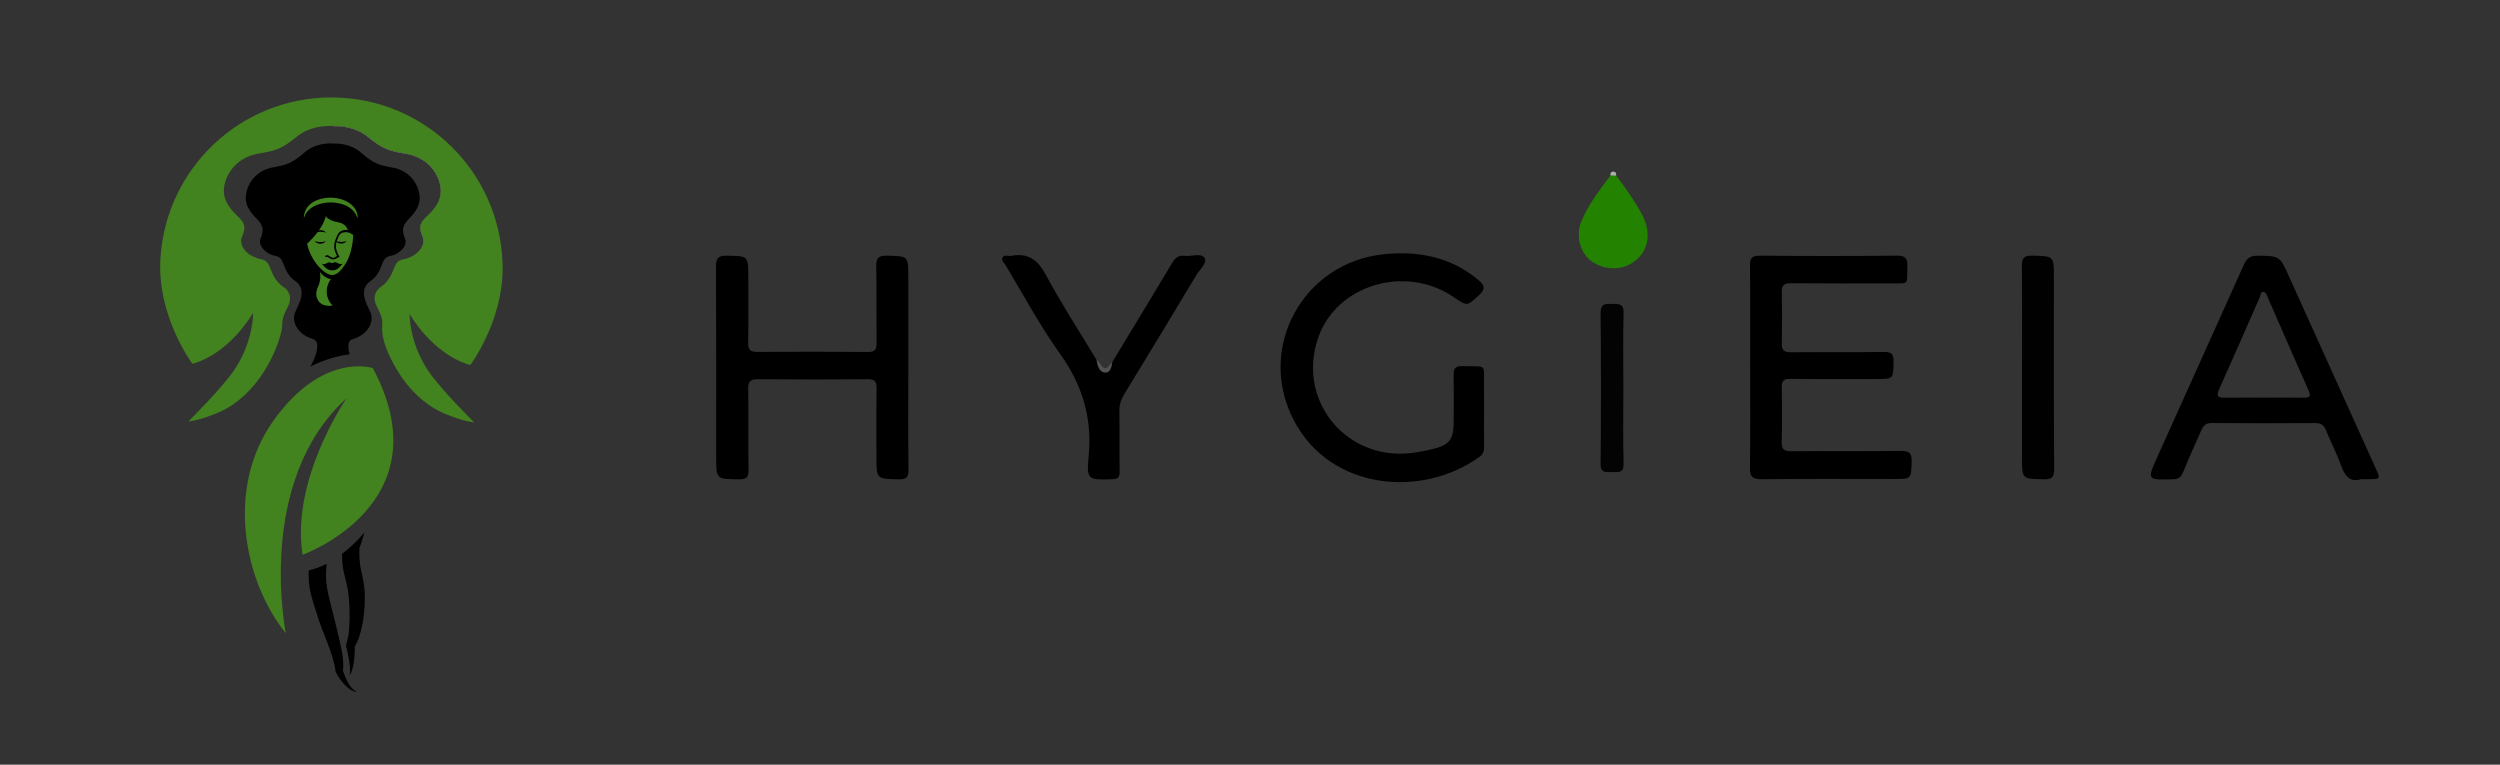 <svg xml:space="preserve" style="enable-background:new 0 0 506.23 154.84;" viewBox="0 0 506.23 154.84" y="0px" x="0px" xmlns:xlink="http://www.w3.org/1999/xlink" xmlns="http://www.w3.org/2000/svg" id="Layer_1" version="1.1">
<rect x="0" y="0" width="506.23" height="154.84" fill="#333333" stroke="none"/>
<style type="text/css">
	.st0{fill:#42821F;}
	.st1{fill:#FFFFFF;}
	.st2{fill:#010101;}
	.st3{fill:#238300;}
	.st4{fill:#030303;}
	.st5{fill:#525252;}
	.st6{fill:#AFAFAF;}
</style>
<path d="M32.43,54.4c0-0.34,0.01-0.68,0.02-1.02c-0.01,0.33-0.02,0.68,0,1.02H32.43z" class="st0"></path>
<g>
	<path d="M53.12,52.6c0.26,0.04,0.47,0.11,0.63,0.23c-0.17-0.1-0.36-0.16-0.6-0.2c-1-0.17-1.93-0.57-2.68-1.13
		C51.22,52.02,52.14,52.43,53.12,52.6z" class="st1"></path>
	<path d="M58.19,58.8l-0.42-0.44C57.87,58.44,58.03,58.59,58.19,58.8z" class="st1"></path>
	<path d="M80.92,52.81c-0.5,0.28-0.74,0.82-1.1,1.7c-0.48,1.16-1.06,2.6-2.87,3.79c0,0-0.03,0.02-0.08,0.06l0.04-0.05
		c1.79-1.17,2.38-2.61,2.86-3.77C80.15,53.62,80.39,53.08,80.92,52.81z" class="st1"></path>
	<path d="M86.21,44.1c-1.35,1.29-1.25,2.31-0.55,3.85c0.27,0.62,0.21,1.35-0.16,2.05c-0.26,0.49-0.66,0.95-1.15,1.34
		c0.47-0.38,0.85-0.82,1.11-1.3c0.38-0.71,0.43-1.43,0.17-2.06c-0.69-1.55-0.79-2.56,0.54-3.85l0.07-0.07
		c1.65-1.6,3.7-3.6,2.86-6.87c-0.83-3.22-3.4-5.48-6.89-6.06c-3.29-0.55-4.59-0.88-7.7-3.43c-2.36-1.93-5.3-2.18-6.82-2.15
		c-0.09-0.01-0.19-0.02-0.31-0.02c1.57-0.06,4.68,0.11,7.16,2.14c3.15,2.57,4.42,2.88,7.69,3.43c3.5,0.58,6.08,2.86,6.9,6.06
		C89.97,40.44,87.91,42.44,86.21,44.1z" class="st1"></path>
</g>
<path d="M86.59,74.9c-3.8-5.83-3.64-11.3-3.64-11.3s4.58,8.14,12.28,10.32c0,0,6.51-8.65,6.55-19.51
	c0-0.23,0-0.46-0.01-0.69c0-0.19-0.01-0.39-0.02-0.58c-0.66-18.56-15.92-33.41-34.65-33.41c-18.35,0-33.37,14.26-34.59,32.32
	c-0.01,0.22-0.03,0.45-0.04,0.67c-0.02,0.22-0.02,0.45-0.03,0.67c-0.01,0.33-0.02,0.68,0,1.02c0.13,10.73,6.53,19.26,6.53,19.26
	c7.69-2.16,12.28-10.32,12.28-10.32s0.15,5.48-3.64,11.31c-2.49,3.81-9.47,10.68-9.47,10.68c2.2-0.24,4.65-1.25,4.65-1.25
	c8.31-2.77,12.82-11.38,14.18-16.93c0.15-0.61,0.18-1.24,0.2-1.86c0.03-0.83,0.38-1.81,1.08-3.11c0.86-1.6,0.4-2.73-0.06-3.34
	l-0.03-0.03c-0.16-0.21-0.32-0.36-0.42-0.44c-0.02-0.02-0.04-0.04-0.05-0.04v-0.01c-0.01-0.01-0.03-0.02-0.04-0.02
	c-0.01-0.01-0.01-0.01-0.01-0.01c-0.43-0.28-0.79-0.58-1.1-0.9c-0.08-0.08-0.16-0.16-0.23-0.24c-0.02-0.01-0.03-0.02-0.04-0.04
	c-0.13-0.15-0.25-0.3-0.36-0.45c-0.53-0.74-0.84-1.48-1.1-2.13c-0.25-0.62-0.44-1.06-0.7-1.37c-0.05-0.06-0.11-0.12-0.18-0.18
	c-0.06-0.07-0.13-0.12-0.22-0.17c-0.17-0.11-0.38-0.18-0.63-0.23c-0.98-0.17-1.9-0.57-2.65-1.11c-0.22-0.17-0.43-0.34-0.62-0.55
	c-0.06-0.07-0.13-0.14-0.19-0.21c-0.18-0.22-0.34-0.45-0.47-0.69c-0.38-0.71-0.43-1.44-0.16-2.06c0.64-1.44,0.77-2.43-0.29-3.6
	c-0.02-0.01-0.03-0.02-0.04-0.04c-0.06-0.07-0.14-0.15-0.22-0.23l-0.04-0.04c-0.18-0.18-0.37-0.36-0.55-0.55
	c-1.51-1.51-3.08-3.43-2.32-6.36c0.83-3.21,3.39-5.47,6.88-6.06c3.29-0.55,4.59-0.87,7.7-3.42c2.37-1.93,5.3-2.19,6.82-2.15
	c0.12-0.01,0.26-0.02,0.42-0.03c0.11,0,0.22,0.01,0.31,0.02c1.51-0.04,4.46,0.22,6.82,2.15c3.11,2.55,4.41,2.88,7.7,3.43
	c3.48,0.58,6.06,2.84,6.89,6.06c0.84,3.27-1.2,5.27-2.86,6.87l-0.07,0.07c-1.33,1.29-1.23,2.3-0.54,3.85
	c0.26,0.62,0.21,1.35-0.17,2.06c-0.26,0.48-0.64,0.92-1.11,1.3c-0.15,0.13-0.32,0.25-0.49,0.36c-0.34,0.22-0.72,0.41-1.12,0.57
	c-0.39,0.15-0.8,0.26-1.21,0.33c-0.13,0.03-0.26,0.05-0.36,0.1c-0.09,0.03-0.17,0.06-0.24,0.11c-0.53,0.27-0.77,0.82-1.14,1.72
	c-0.47,1.16-1.06,2.6-2.86,3.77l-0.04,0.05l-0.02,0.02c-0.18,0.14-0.52,0.47-0.75,0.98c-0.3,0.65-0.41,1.6,0.25,2.82
	c0.82,1.51,1.16,2.6,1.07,3.52c-0.16,1.68,0.21,3.37,0.83,4.94c2.06,5.22,6.31,11.43,13.13,13.69c0,0,2.46,1.02,4.66,1.25
	C96.06,85.57,89.07,78.7,86.59,74.9z" class="st0"></path>
<path d="M84.84,38.91c-0.64-2.65-2.66-4.5-5.32-4.97c-2.66-0.48-3.83-0.76-6.5-3.09c-1.81-1.58-4.09-1.8-5.36-1.78
	c-1.04-0.09-3.8-0.1-5.93,1.75c-2.66,2.32-3.83,2.61-6.49,3.08c-2.66,0.48-4.69,2.33-5.33,4.98c-0.64,2.65,0.96,4.27,2.29,5.64
	c1.34,1.38,1.07,2.56,0.54,3.85c-0.54,1.28,1.01,3.08,3.09,3.46c2.08,0.38,1.17,3.12,3.89,5.03c2.72,1.9,0.64,4.88,0,6.49
	c-0.64,1.61,0.32,4.32,3.68,5.31c1.75,0.52,0.37,4.16-0.56,5.55c2.75-1.34,5.49-2.17,7.97-2.46c-0.41-1.37-0.46-2.75,0.57-3.06
	c3.36-0.99,4.32-3.7,3.68-5.31c-0.64-1.61-2.72-4.6,0-6.5c2.72-1.9,1.81-4.64,3.89-5.03c2.08-0.38,3.62-2.18,3.09-3.46
	c-0.53-1.28-0.8-2.46,0.54-3.84C83.88,43.18,85.48,41.57,84.84,38.91z"></path>
<path d="M62.19,49.35c0,0,3.24-2.92,3.77-5.59c0,0,0.49,0.9,2.36,1.21c1.87,0.31,1.98,1.43,2.22,1.86
	c0.24,0.43,0.98,0.71,0.98,0.71s-0.02,3.31-1.42,5.64c-1.4,2.33-2.35,2.57-3.07,2.49C65.67,55.51,62.94,52.95,62.19,49.35z" class="st0"></path>
<g>
	<path d="M63.68,48.84c0.8,0.19,1.5,0.28,2.27,0C65.43,49.57,64.24,49.48,63.68,48.84L63.68,48.84z"></path>
	<path d="M67.92,48.81c0.8,0.19,1.5,0.28,2.27,0C69.67,49.54,68.47,49.45,67.92,48.81L67.92,48.81z"></path>
	<g>
		<path d="M67.45,52.52c-0.01,0-0.03,0-0.04,0c-0.38-0.01-0.64-0.2-0.85-0.35c-0.14-0.1-0.26-0.19-0.34-0.16
			c-0.06,0.02-0.13,0.05-0.15,0.06l-0.28-0.18c0.06-0.1,0.21-0.17,0.33-0.2c0.24-0.07,0.44,0.07,0.64,0.21
			c0.19,0.14,0.39,0.28,0.66,0.29c0.45,0.02,0.52-0.18,0.52-0.19c0,0,0.29-0.11,0.33-0.13c-0.11-0.19-0.25-0.5-0.41-0.94
			c-0.35-0.97-0.21-1.94,0.48-3.35c0.68-1.4,2.23-0.96,2.25-0.95l0.32,0.54c-0.05-0.02-1.71-0.58-2.26,0.56
			c-0.65,1.32-0.78,2.22-0.46,3.09c0.3,0.82,0.44,0.96,0.44,0.96l0.12,0.12l-0.09,0.12c-0.07,0.08-0.23,0.19-0.44,0.2
			C68.11,52.35,67.9,52.52,67.45,52.52z"></path>
	</g>
	<path d="M66.02,47.09c-0.8-0.18-1.5-0.25-2.27,0.04C64.26,46.39,65.46,46.45,66.02,47.09L66.02,47.09z"></path>
</g>
<path d="M61.53,44.26c-0.1-4.97,8.27-5.56,10.46-1.83c0.33,0.56,0.49,1.22,0.38,1.83
	C71.36,39.91,62.55,39.9,61.53,44.26L61.53,44.26z" class="st0"></path>
<path d="M69.38,53.34c-0.11,0.25-0.57,0.7-0.81,0.91c0,0-0.47,0.49-1.16,0.49l-0.22,0c-0.7-0.01-1.21-0.47-1.21-0.47
	c-0.24-0.21-0.69-0.66-0.81-0.91c0,0,0.21,0.23,0.64,0.1c0.42-0.14,0.7-0.44,1.07-0.29c0.06,0.03,0.12,0.05,0.16,0.07v-0.01
	c0.19,0.1,0.24,0.06,0.62-0.09c0.36-0.15,0.65,0.16,1.07,0.29C69.16,53.58,69.38,53.34,69.38,53.34z"></path>
<path d="M66.16,59.02c0-0.97,0.33-1.84,0.85-2.5c-1.46-0.23-2.28-1.54-2.28-1.54s0.47,1.4-0.37,3.18
	c-0.84,1.78,0.14,3.28,1.17,3.6c0.59,0.19,1.28,0.19,1.83,0.12C66.64,61.2,66.16,60.18,66.16,59.02z" class="st0"></path>
<g>
	<path d="M72.79,110.82l0.06,0.03c0.28-0.78,0.6-1.83,0.93-3.01c-1.44,1.69-2.97,3.14-4.52,4.32c0,1.26,0.09,2.55,0.36,3.74
		c0.4,1.8,0.84,3.07,0.99,4.82c0.23,2.57,0.28,5.33-0.05,7.9c-0.07,0.4-0.33,1.4-0.43,1.83l-0.07,0.3c0.26,0.98,0.46,2.02,0.63,3.03
		c0.13,0.98,0.31,1.98,0.09,2.98c0.32-0.42,0.48-0.94,0.62-1.44c0.36-1.44,0.44-2.9,0.45-4.37c-0.01,0.04-0.03,0.06-0.04,0.09
		l0.04-0.42v0.33c0.22-0.47,0.64-1.3,0.8-1.73c0.94-2.83,1.25-5.73,1.22-8.71c0.01-1.58-0.45-3.73-0.81-5.3
		C72.77,113.77,72.74,112.4,72.79,110.82z"></path>
	<path d="M69.83,136.85c-0.15-0.36-0.29-0.74-0.39-1.1c0,0.04-0.01,0.08-0.01,0.13l-0.04-0.31c0.01,0.06,0.04,0.12,0.06,0.18
		c0.26-2.21-0.32-4.29-0.76-6.39c-0.59-2.54-1.25-5.06-1.87-7.56c-0.24-0.97-0.47-1.92-0.61-2.88c-0.28-1.6-0.22-3.18-0.07-4.76
		c-1.23,0.63-2.44,1.07-3.62,1.32c-0.07,1.61,0.02,3.23,0.45,4.85c0.3,1.25,0.76,2.66,1.15,3.87c1.11,3.83,3.26,7.76,3.82,11.6
		l0.03,0.26c0.5,0.95,1.06,1.78,1.78,2.55c0.68,0.73,1.54,1.4,2.54,1.56C71,139.43,70.37,138.13,69.83,136.85z"></path>
</g>
<path d="M61.27,112.34c0,0,28.9-10.35,14.22-37.81c0,0-10.12-3.35-20.09,10.61s-5.77,32.94,2.48,43.08
	c0,0-6.28-30.66,12.29-47.58C70.17,80.65,58.86,96.99,61.27,112.34z" class="st0"></path>
<path d="M75.85,60.56" class="st0"></path>
<g>
	<path d="M183.93,74.63c0,6.78-0.05,13.55,0.03,20.33c0.02,1.52-0.24,2.14-1.96,2.1c-4.53-0.1-4.53-0.01-4.53-4.6
		c0-4.61-0.04-9.22,0.03-13.82c0.02-1.39-0.36-1.86-1.83-1.85c-7.41,0.07-14.81,0.07-22.22,0c-1.56-0.02-1.96,0.51-1.94,2
		c0.08,5.42-0.02,10.84,0.06,16.26c0.02,1.45-0.25,2.02-1.87,2.01c-4.68-0.04-4.68,0.03-4.68-4.68c0-12.81,0.03-25.61-0.04-38.42
		c-0.01-1.73,0.53-2.2,2.19-2.18c4.36,0.05,4.36-0.01,4.36,4.42c0,4.4,0.05,8.81-0.03,13.21c-0.03,1.46,0.49,1.86,1.89,1.85
		c7.47-0.05,14.95-0.06,22.43,0.01c1.44,0.01,1.69-0.57,1.68-1.81c-0.05-5.15,0.03-10.3-0.06-15.45c-0.03-1.6,0.28-2.28,2.09-2.24
		c4.4,0.11,4.4,0.01,4.4,4.36C183.93,62.29,183.93,68.46,183.93,74.63z"></path>
	<path d="M354.39,74.43c0-6.85,0.04-13.69-0.03-20.54c-0.02-1.54,0.29-2.13,2.01-2.12c9.25,0.09,18.49,0.09,27.74,0
		c1.78-0.02,2.18,0.59,2.12,2.22c-0.15,3.78,0.53,3.38-3.34,3.39c-6.73,0.01-13.46,0.04-20.19-0.03c-1.41-0.01-1.94,0.38-1.9,1.82
		c0.08,3.46,0.08,6.92,0,10.37c-0.04,1.49,0.57,1.81,1.93,1.79c6.25-0.06,12.51,0.02,18.76-0.06c1.56-0.02,1.97,0.47,1.94,1.97
		c-0.07,3.51,0,3.51-3.56,3.51c-5.78,0-11.56,0.04-17.34-0.03c-1.36-0.02-1.76,0.41-1.74,1.74c0.08,3.66,0.1,7.32-0.01,10.98
		c-0.05,1.56,0.47,1.95,1.98,1.93c7.34-0.07,14.69,0.03,22.03-0.07c1.76-0.02,2.39,0.38,2.31,2.23c-0.14,3.46-0.03,3.46-3.42,3.46
		c-8.97,0-17.95-0.07-26.92,0.05c-2.03,0.03-2.44-0.61-2.41-2.5C354.46,87.85,354.39,81.14,354.39,74.43z"></path>
	<path d="M300.51,83.2c0,2.37-0.02,4.75,0.01,7.12c0.01,0.86-0.11,1.59-0.87,2.14c-11.69,8.48-30.19,6.86-37.63-7.29
		c-7.72-14.69,1.84-32.12,18.38-33.71c6.93-0.67,13.39,0.6,18.92,5.2c1.33,1.11,1.55,1.86,0.13,3.15c-2.4,2.17-2.31,2.26-5.07,0.37
		c-9.85-6.75-23.93-2.45-27.53,8.41c-4.34,13.1,6.46,25.41,20.15,22.97c0.67-0.12,1.34-0.23,2-0.37c4.68-1,5.38-1.85,5.37-6.55
		c0-2.91,0.04-5.83-0.02-8.74c-0.03-1.3,0.38-1.79,1.75-1.76c5.22,0.15,4.32-0.69,4.39,4.2C300.53,79.95,300.51,81.57,300.51,83.2z"></path>
	<path d="M225.25,73.29c4.07-6.72,8.15-13.44,12.19-20.18c0.6-1.01,1.34-1.46,2.49-1.3c1.37,0.18,3.32-0.68,3.99,0.44
		c0.59,0.98-0.99,2.32-1.67,3.45c-4.84,8.08-9.72,16.13-14.63,24.17c-0.66,1.08-0.97,2.16-0.95,3.44c0.06,4.07-0.02,8.13,0.05,12.2
		c0.02,1.17-0.35,1.49-1.49,1.53c-4.87,0.17-5.25,0.17-4.79-4.67c0.74-7.72-1.23-14.35-5.75-20.66
		c-4.09-5.71-7.42-11.97-11.06-18.01c-0.29-0.49-0.99-0.96-0.6-1.6c0.37-0.61,1.13-0.18,1.7-0.29c3.38-0.64,5.37,0.73,7.02,3.8
		c3.17,5.9,6.84,11.54,10.3,17.28c0.07,0.11,0.12,0.24,0.2,0.34c0.53,0.62,0.44,1.9,1.46,1.91
		C224.72,75.16,224.75,73.93,225.25,73.29z"></path>
	<path d="M409.44,74.34c0-6.78,0.04-13.56-0.03-20.33c-0.02-1.6,0.29-2.29,2.09-2.24c4.39,0.1,4.4,0.01,4.4,4.36
		c0,12.95-0.04,25.89,0.05,38.84c0.01,1.79-0.57,2.12-2.19,2.08c-4.31-0.09-4.32-0.02-4.32-4.41
		C409.44,86.54,409.44,80.44,409.44,74.34z" class="st2"></path>
	<path d="M327.26,35.55c1.91,2.55,3.77,5.13,5.26,7.95c2.09,3.98,1.2,7.85-2.29,9.91c-2.51,1.48-6.07,1.13-8.36-0.84
		c-1.99-1.71-2.76-5.02-1.7-7.64c1.41-3.49,3.73-6.42,5.94-9.41C326.5,35.16,326.89,35.14,327.26,35.55z" class="st3"></path>
	<path d="M328.72,78.83c0,5.01-0.1,10.02,0.05,15.02c0.06,2.06-1.13,1.73-2.33,1.73c-1.19,0-2.35,0.34-2.33-1.71
		c0.1-10.15,0.1-20.3,0-30.45c-0.02-1.83,0.81-1.94,2.2-1.88c1.31,0.05,2.52-0.25,2.46,1.87C328.62,68.54,328.72,73.69,328.72,78.83
		z" class="st4"></path>
	<path d="M225.25,73.29c-0.13,1-0.44,2.26-1.5,2.16c-1.17-0.11-1.55-1.42-1.71-2.56c0.11,0.07,0.25,0.11,0.32,0.21
		C223.75,75.03,223.75,75.03,225.25,73.29z" class="st5"></path>
	<path d="M327.26,35.55c-0.38-0.01-0.77-0.02-1.15-0.03c-0.07-0.46,0.13-0.78,0.59-0.77
		C327.15,34.76,327.32,35.1,327.26,35.55z" class="st6"></path>
	<path d="M481.02,94.75c-5.85-12.96-11.7-25.92-17.56-38.87c-1.86-4.11-1.86-4.04-6.34-4.1c-1.47-0.02-2.18,0.53-2.75,1.8
		c-5.81,12.98-11.67,25.93-17.51,38.9c-2.14,4.75-2.12,4.72,3.15,4.57c1.14-0.03,1.66-0.45,2.07-1.48c1.14-2.83,2.42-5.59,3.64-8.38
		c0.4-0.91,0.85-1.54,2.08-1.53c7,0.06,14,0.05,21.01,0.01c1.1-0.01,1.73,0.35,2.16,1.41c0.96,2.39,2.18,4.67,3.04,7.09
		c0.79,2.2,1.86,3.58,4.06,2.86c0.78,0,1.19,0,1.6,0C482.05,97.01,482.04,97.01,481.02,94.75z M466.47,80.53
		c-2.72-0.04-5.43-0.01-8.15-0.01c-2.58,0-5.16-0.04-7.74,0.02c-1.36,0.03-1.91-0.22-1.23-1.71c2.8-6.23,5.53-12.49,8.28-18.74
		c0.15-0.35,0.12-0.91,0.59-0.97c0.59-0.07,0.73,0.52,0.91,0.93c2.77,6.32,5.49,12.65,8.31,18.95
		C468,80.24,467.73,80.55,466.47,80.53z"></path>
</g>
</svg>
